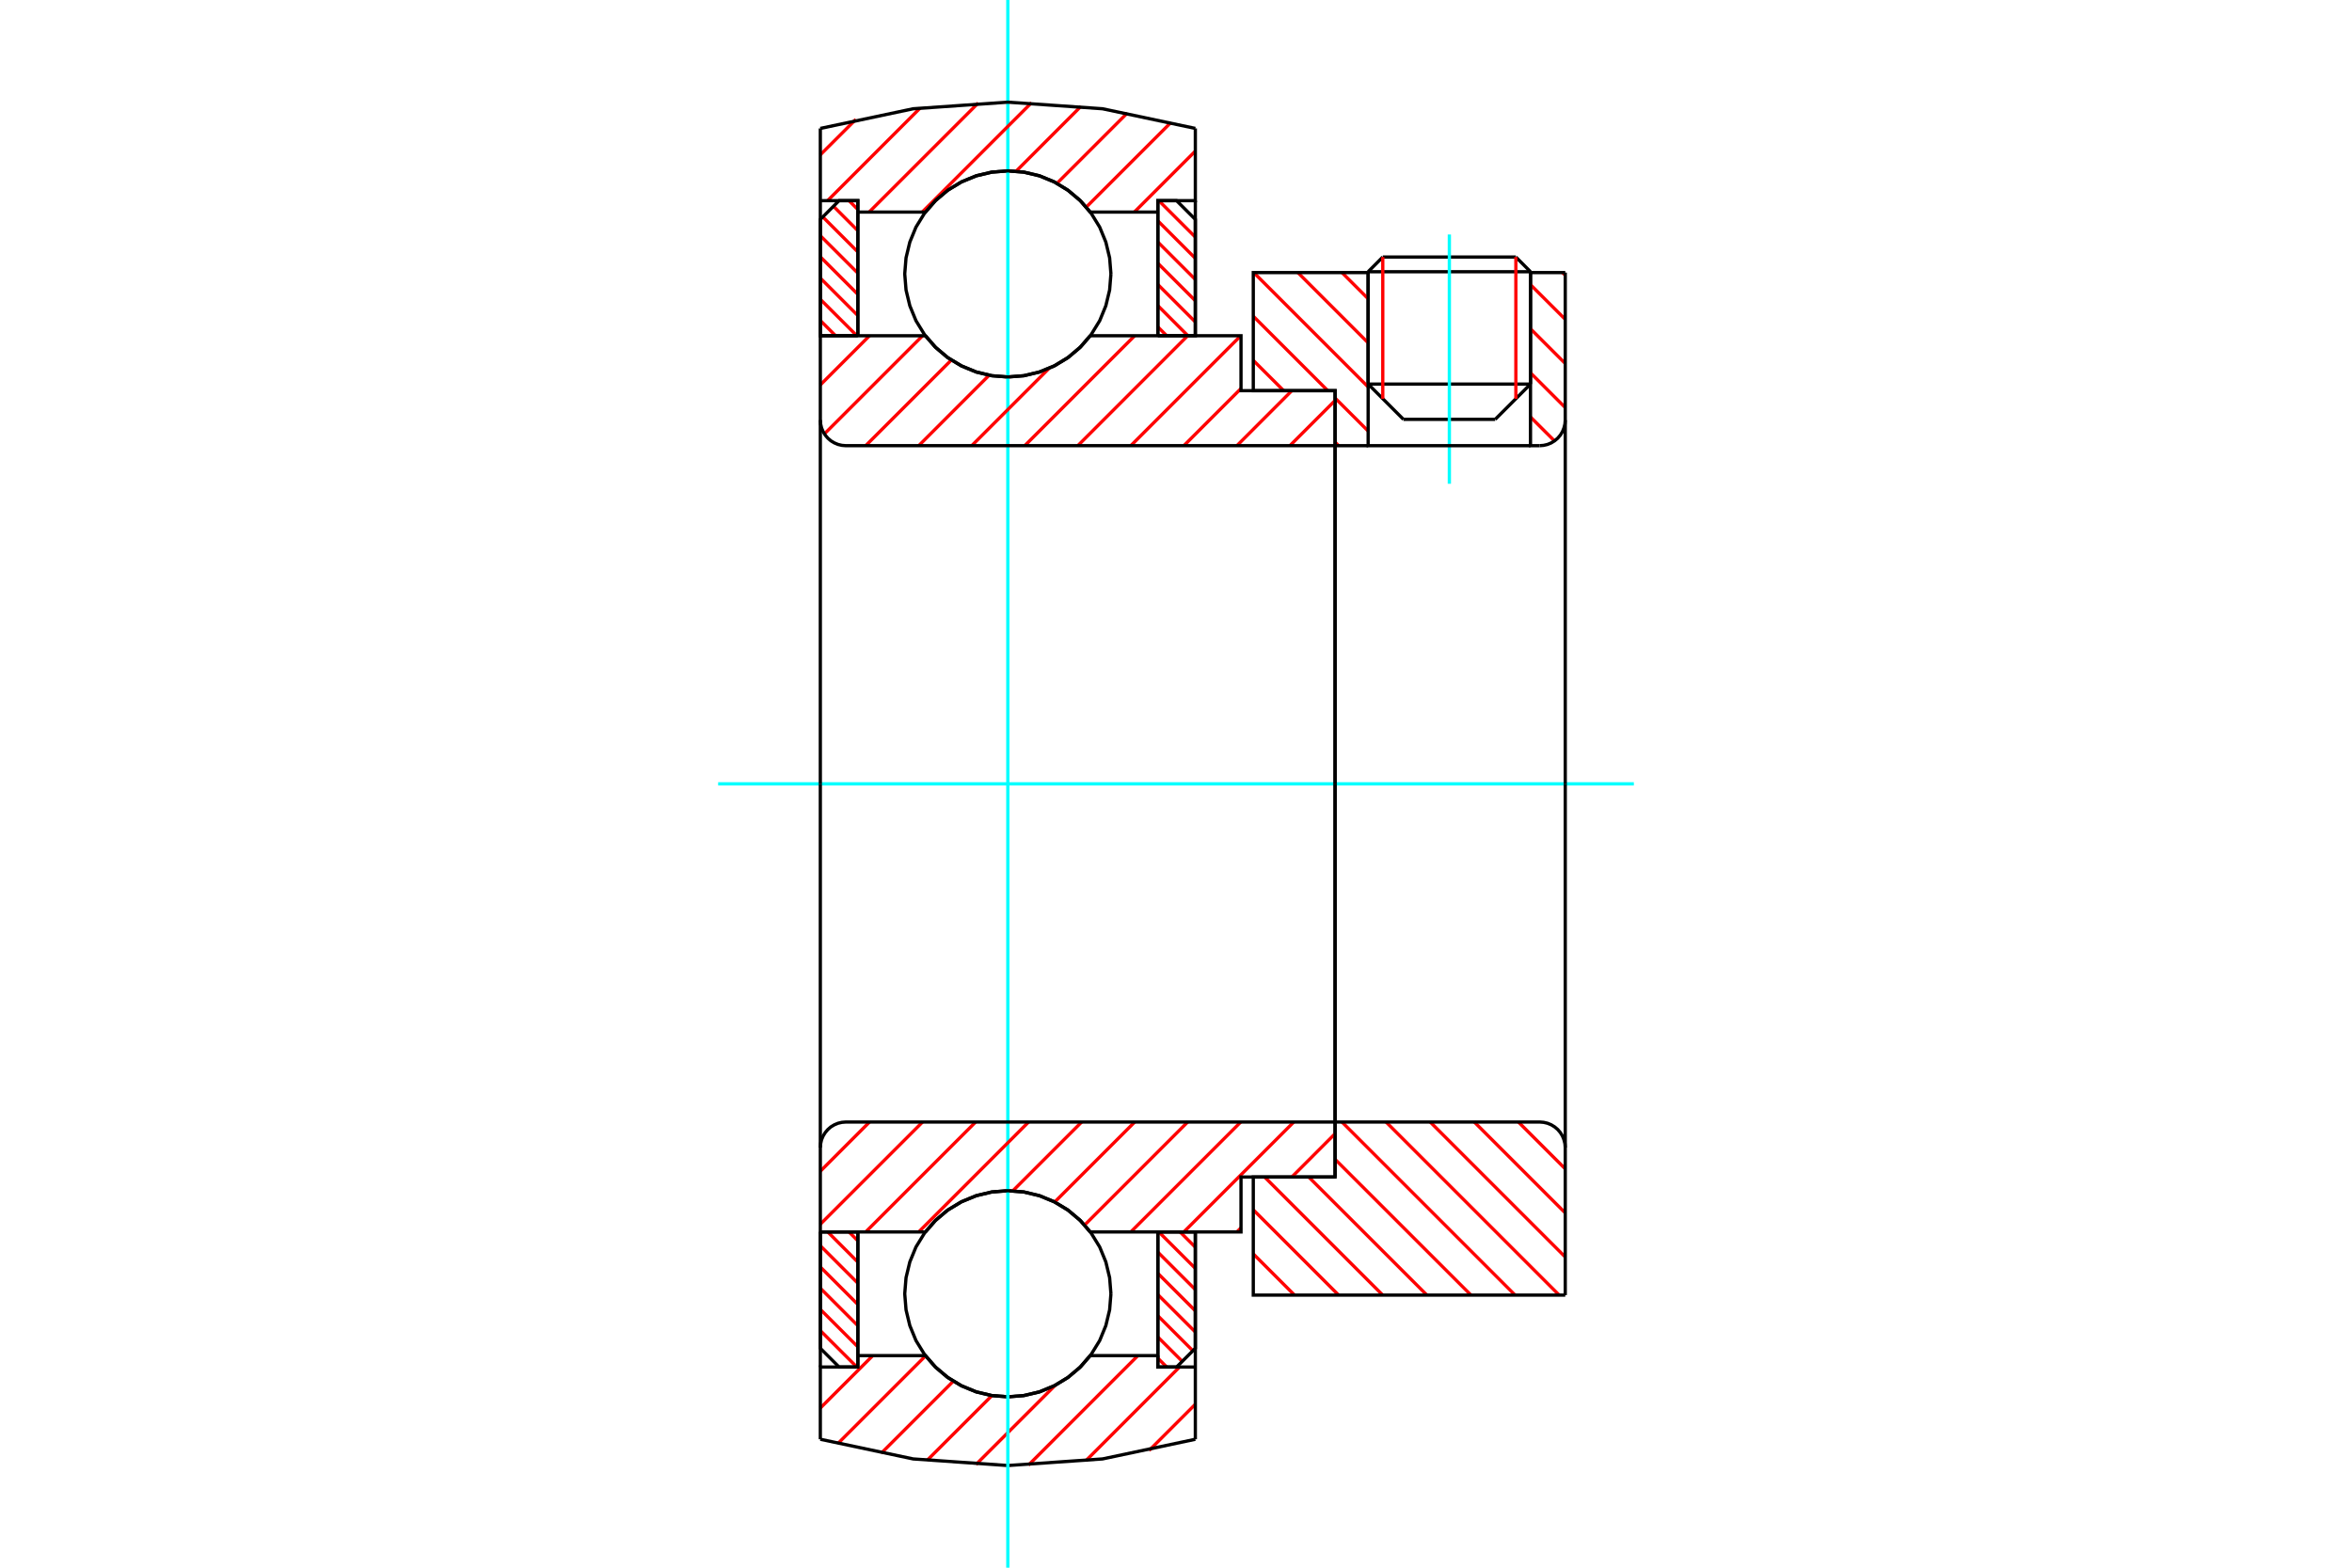 <?xml version="1.0" standalone="no"?>
<!DOCTYPE svg PUBLIC "-//W3C//DTD SVG 1.1//EN"
	"http://www.w3.org/Graphics/SVG/1.1/DTD/svg11.dtd">
<svg xmlns="http://www.w3.org/2000/svg" height="100%" width="100%" viewBox="0 0 36000 24000">
	<rect x="-1800" y="-1200" width="39600" height="26400" style="fill:#FFF"/>
	<g style="fill:none; fill-rule:evenodd" transform="matrix(1 0 0 1 0 0)">
		<g style="fill:none; stroke:#000; stroke-width:50; shape-rendering:geometricPrecision">
			<line x1="23426" y1="4160" x2="20941" y2="4160"/>
			<line x1="21165" y1="3935" x2="23202" y2="3935"/>
			<line x1="20941" y1="5880" x2="23426" y2="5880"/>
			<line x1="22886" y1="6420" x2="21481" y2="6420"/>
			<line x1="21165" y1="3935" x2="20941" y2="4160"/>
			<line x1="23426" y1="4160" x2="23202" y2="3935"/>
			<line x1="22886" y1="6420" x2="23426" y2="5880"/>
			<line x1="20941" y1="5880" x2="21481" y2="6420"/>
			<line x1="20941" y1="4160" x2="20941" y2="5880"/>
			<line x1="23426" y1="5880" x2="23426" y2="4160"/>
		</g>
		<g style="fill:none; stroke:#0FF; stroke-width:50; shape-rendering:geometricPrecision">
			<line x1="22184" y1="7406" x2="22184" y2="3590"/>
		</g>
		<g style="fill:none; stroke:#F00; stroke-width:50; shape-rendering:geometricPrecision">
			<line x1="23202" y1="3935" x2="23202" y2="6105"/>
			<line x1="21165" y1="6105" x2="21165" y2="3935"/>
			<line x1="12556" y1="20370" x2="13115" y2="20928"/>
			<line x1="12556" y1="20045" x2="13130" y2="20619"/>
			<line x1="12556" y1="19721" x2="13130" y2="20295"/>
			<line x1="12556" y1="19396" x2="13130" y2="19970"/>
			<line x1="12556" y1="19071" x2="13130" y2="19645"/>
			<line x1="12670" y1="18860" x2="13130" y2="19321"/>
			<line x1="12995" y1="18860" x2="13130" y2="18996"/>
		</g>
		<g style="fill:none; stroke:#000; stroke-width:50; shape-rendering:geometricPrecision">
			<polyline points="12556,18860 12556,20641 12843,20928 13130,20928 13130,18860 12556,18860"/>
		</g>
		<g style="fill:none; stroke:#0FF; stroke-width:50; shape-rendering:geometricPrecision">
			<line x1="10992" y1="12000" x2="25008" y2="12000"/>
		</g>
		<g style="fill:none; stroke:#F00; stroke-width:50; shape-rendering:geometricPrecision">
			<line x1="12556" y1="4906" x2="12790" y2="5140"/>
			<line x1="12556" y1="4582" x2="13115" y2="5140"/>
			<line x1="12556" y1="4257" x2="13130" y2="4831"/>
			<line x1="12556" y1="3932" x2="13130" y2="4506"/>
			<line x1="12556" y1="3608" x2="13130" y2="4181"/>
			<line x1="12594" y1="3321" x2="13130" y2="3857"/>
			<line x1="12757" y1="3158" x2="13130" y2="3532"/>
			<line x1="12995" y1="3072" x2="13130" y2="3207"/>
		</g>
		<g style="fill:none; stroke:#000; stroke-width:50; shape-rendering:geometricPrecision">
			<polyline points="13130,5140 13130,3072 12843,3072 12556,3359 12556,5140 13130,5140"/>
		</g>
		<g style="fill:none; stroke:#F00; stroke-width:50; shape-rendering:geometricPrecision">
			<line x1="18062" y1="18860" x2="18296" y2="19094"/>
			<line x1="17737" y1="18860" x2="18296" y2="19418"/>
			<line x1="17722" y1="19169" x2="18296" y2="19743"/>
			<line x1="17722" y1="19494" x2="18296" y2="20068"/>
			<line x1="17722" y1="19819" x2="18296" y2="20392"/>
			<line x1="17722" y1="20143" x2="18258" y2="20679"/>
			<line x1="17722" y1="20468" x2="18096" y2="20842"/>
			<line x1="17722" y1="20793" x2="17858" y2="20928"/>
		</g>
		<g style="fill:none; stroke:#000; stroke-width:50; shape-rendering:geometricPrecision">
			<polyline points="18296,18860 18296,20641 18009,20928 17722,20928 17722,18860 18296,18860"/>
		</g>
		<g style="fill:none; stroke:#F00; stroke-width:50; shape-rendering:geometricPrecision">
			<line x1="17737" y1="3072" x2="18296" y2="3630"/>
			<line x1="17722" y1="3381" x2="18296" y2="3955"/>
			<line x1="17722" y1="3705" x2="18296" y2="4279"/>
			<line x1="17722" y1="4030" x2="18296" y2="4604"/>
			<line x1="17722" y1="4355" x2="18296" y2="4929"/>
			<line x1="17722" y1="4679" x2="18182" y2="5140"/>
			<line x1="17722" y1="5004" x2="17858" y2="5140"/>
		</g>
		<g style="fill:none; stroke:#000; stroke-width:50; shape-rendering:geometricPrecision">
			<polyline points="17722,5140 17722,3072 18009,3072 18296,3359 18296,5140 17722,5140"/>
			<polyline points="17004,4193 16984,3947 16926,3706 16832,3477 16702,3266 16542,3078 16353,2917 16142,2788 15914,2693 15673,2635 15426,2616 15179,2635 14939,2693 14710,2788 14499,2917 14311,3078 14150,3266 14020,3477 13926,3706 13868,3947 13848,4193 13868,4440 13926,4681 14020,4910 14150,5121 14311,5309 14499,5470 14710,5599 14939,5694 15179,5752 15426,5771 15673,5752 15914,5694 16142,5599 16353,5470 16542,5309 16702,5121 16832,4910 16926,4681 16984,4440 17004,4193"/>
			<polyline points="17004,19807 16984,19560 16926,19319 16832,19090 16702,18879 16542,18691 16353,18530 16142,18401 15914,18306 15673,18248 15426,18229 15179,18248 14939,18306 14710,18401 14499,18530 14311,18691 14150,18879 14020,19090 13926,19319 13868,19560 13848,19807 13868,20053 13926,20294 14020,20523 14150,20734 14311,20922 14499,21083 14710,21212 14939,21307 15179,21365 15426,21384 15673,21365 15914,21307 16142,21212 16353,21083 16542,20922 16702,20734 16832,20523 16926,20294 16984,20053 17004,19807"/>
		</g>
		<g style="fill:none; stroke:#F00; stroke-width:50; shape-rendering:geometricPrecision">
			<line x1="23241" y1="17177" x2="23958" y2="17894"/>
			<line x1="22566" y1="17177" x2="23958" y2="18569"/>
			<line x1="21891" y1="17177" x2="23958" y2="19244"/>
			<line x1="21215" y1="17177" x2="23865" y2="19827"/>
			<line x1="20540" y1="17177" x2="23190" y2="19827"/>
			<line x1="20435" y1="17748" x2="22515" y2="19827"/>
			<line x1="20031" y1="18019" x2="21840" y2="19827"/>
			<line x1="19356" y1="18019" x2="21164" y2="19827"/>
			<line x1="19183" y1="18521" x2="20489" y2="19827"/>
			<line x1="19183" y1="19196" x2="19814" y2="19827"/>
		</g>
		<g style="fill:none; stroke:#000; stroke-width:50; shape-rendering:geometricPrecision">
			<line x1="23958" y1="12000" x2="23958" y2="19827"/>
			<polyline points="23958,17569 23953,17508 23938,17448 23915,17391 23883,17339 23843,17292 23796,17252 23744,17220 23687,17196 23627,17182 23566,17177 20435,17177 20435,12000"/>
			<polyline points="20435,17177 20435,18019 19183,18019 19183,19827 23958,19827"/>
		</g>
		<g style="fill:none; stroke:#F00; stroke-width:50; shape-rendering:geometricPrecision">
			<line x1="23916" y1="4173" x2="23958" y2="4214"/>
			<line x1="23426" y1="4358" x2="23958" y2="4889"/>
			<line x1="23426" y1="5033" x2="23958" y2="5565"/>
			<line x1="23426" y1="5708" x2="23958" y2="6240"/>
			<line x1="23426" y1="6384" x2="23793" y2="6750"/>
			<line x1="20540" y1="4173" x2="20941" y2="4574"/>
			<line x1="19865" y1="4173" x2="20941" y2="5249"/>
			<line x1="19190" y1="4173" x2="20941" y2="5924"/>
			<line x1="19183" y1="4841" x2="20323" y2="5981"/>
			<line x1="20435" y1="6094" x2="20941" y2="6599"/>
			<line x1="19183" y1="5517" x2="19648" y2="5981"/>
			<line x1="20435" y1="6769" x2="20489" y2="6823"/>
		</g>
		<g style="fill:none; stroke:#000; stroke-width:50; shape-rendering:geometricPrecision">
			<line x1="23958" y1="12000" x2="23958" y2="4173"/>
			<polyline points="23566,6823 23627,6818 23687,6804 23744,6780 23796,6748 23843,6708 23883,6661 23915,6609 23938,6552 23953,6492 23958,6431"/>
			<polyline points="23566,6823 23426,6823 23426,4173"/>
			<polyline points="23426,6823 20941,6823 20941,4173"/>
			<polyline points="20941,6823 20435,6823 20435,12000"/>
			<polyline points="20435,6823 20435,5981 19183,5981 19183,4173 20941,4173"/>
			<line x1="23426" y1="4173" x2="23958" y2="4173"/>
		</g>
		<g style="fill:none; stroke:#F00; stroke-width:50; shape-rendering:geometricPrecision">
			<line x1="18296" y1="21498" x2="17588" y2="22206"/>
			<line x1="18054" y1="20928" x2="16619" y2="22364"/>
			<line x1="17417" y1="20753" x2="15741" y2="22430"/>
			<line x1="16153" y1="21206" x2="14939" y2="22420"/>
			<line x1="15183" y1="21365" x2="14190" y2="22357"/>
			<line x1="14591" y1="21145" x2="13487" y2="22249"/>
			<line x1="14167" y1="20757" x2="12823" y2="22101"/>
			<line x1="13359" y1="20753" x2="12556" y2="21556"/>
		</g>
		<g style="fill:none; stroke:#000; stroke-width:50; shape-rendering:geometricPrecision">
			<polyline points="18296,18860 18296,20928 18296,22034"/>
			<polyline points="12556,22034 13977,22335 15426,22436 16875,22335 18296,22034"/>
			<polyline points="12556,22034 12556,20928 13130,20928 13130,20753 13130,18860"/>
			<polyline points="13130,20753 14164,20753 14325,20936 14512,21092 14721,21218 14946,21310 15183,21365 15426,21384 15669,21365 15906,21310 16132,21218 16340,21092 16527,20936 16688,20753 17722,20753 17722,18860"/>
			<polyline points="17722,20753 17722,20928 18296,20928"/>
			<line x1="12556" y1="20928" x2="12556" y2="18860"/>
		</g>
		<g style="fill:none; stroke:#0FF; stroke-width:50; shape-rendering:geometricPrecision">
			<line x1="15426" y1="24000" x2="15426" y2="0"/>
		</g>
		<g style="fill:none; stroke:#F00; stroke-width:50; shape-rendering:geometricPrecision">
			<line x1="18296" y1="2313" x2="17362" y2="3247"/>
			<line x1="17924" y1="1873" x2="16627" y2="3170"/>
			<line x1="17255" y1="1730" x2="16178" y2="2807"/>
			<line x1="16545" y1="1628" x2="15552" y2="2622"/>
			<line x1="15789" y1="1572" x2="14115" y2="3247"/>
			<line x1="14974" y1="1576" x2="13303" y2="3247"/>
			<line x1="14082" y1="1656" x2="12667" y2="3072"/>
			<line x1="13100" y1="1827" x2="12556" y2="2370"/>
		</g>
		<g style="fill:none; stroke:#000; stroke-width:50; shape-rendering:geometricPrecision">
			<polyline points="12556,5140 12556,3072 12556,1966"/>
			<polyline points="18296,1966 16875,1665 15426,1564 13977,1665 12556,1966"/>
			<polyline points="18296,1966 18296,3072 17722,3072 17722,3247 17722,5140"/>
			<polyline points="17722,3247 16688,3247 16527,3064 16340,2908 16132,2782 15906,2690 15669,2635 15426,2616 15183,2635 14946,2690 14721,2782 14512,2908 14325,3064 14164,3247 13130,3247 13130,5140"/>
			<polyline points="13130,3247 13130,3072 12556,3072"/>
			<line x1="18296" y1="3072" x2="18296" y2="5140"/>
		</g>
		<g style="fill:none; stroke:#F00; stroke-width:50; shape-rendering:geometricPrecision">
			<line x1="20435" y1="17356" x2="19773" y2="18019"/>
			<line x1="18995" y1="18797" x2="18932" y2="18860"/>
			<line x1="19803" y1="17177" x2="18120" y2="18860"/>
			<line x1="18991" y1="17177" x2="17308" y2="18860"/>
			<line x1="18179" y1="17177" x2="16601" y2="18755"/>
			<line x1="17368" y1="17177" x2="16143" y2="18402"/>
			<line x1="16556" y1="17177" x2="15502" y2="18231"/>
			<line x1="15744" y1="17177" x2="14062" y2="18860"/>
			<line x1="14933" y1="17177" x2="13250" y2="18860"/>
			<line x1="14121" y1="17177" x2="12556" y2="18742"/>
			<line x1="13309" y1="17177" x2="12556" y2="17931"/>
		</g>
		<g style="fill:none; stroke:#000; stroke-width:50; shape-rendering:geometricPrecision">
			<line x1="20435" y1="12000" x2="20435" y2="18019"/>
			<polyline points="20435,17177 12948,17177 12886,17182 12827,17196 12770,17220 12717,17252 12671,17292 12631,17339 12599,17391 12575,17448 12561,17508 12556,17569 12556,18860 13130,18860 14164,18860"/>
			<polyline points="16688,18860 16527,18677 16340,18521 16132,18396 15906,18304 15669,18248 15426,18229 15183,18248 14946,18304 14721,18396 14512,18521 14325,18677 14164,18860"/>
			<polyline points="16688,18860 18995,18860 18995,18019 20435,18019"/>
			<line x1="12556" y1="12000" x2="12556" y2="17569"/>
		</g>
		<g style="fill:none; stroke:#F00; stroke-width:50; shape-rendering:geometricPrecision">
			<line x1="20435" y1="6131" x2="19743" y2="6823"/>
			<line x1="19773" y1="5981" x2="18932" y2="6823"/>
			<line x1="18995" y1="5948" x2="18120" y2="6823"/>
			<line x1="18991" y1="5140" x2="17308" y2="6823"/>
			<line x1="18179" y1="5140" x2="16497" y2="6823"/>
			<line x1="17368" y1="5140" x2="15685" y2="6823"/>
			<line x1="16058" y1="5638" x2="14873" y2="6823"/>
			<line x1="15140" y1="5744" x2="14062" y2="6823"/>
			<line x1="14561" y1="5512" x2="13250" y2="6823"/>
			<line x1="14121" y1="5140" x2="12618" y2="6643"/>
			<line x1="13309" y1="5140" x2="12556" y2="5893"/>
		</g>
		<g style="fill:none; stroke:#000; stroke-width:50; shape-rendering:geometricPrecision">
			<line x1="12556" y1="12000" x2="12556" y2="5140"/>
			<polyline points="12556,6431 12561,6492 12575,6552 12599,6609 12631,6661 12671,6708 12717,6748 12770,6780 12827,6804 12886,6818 12948,6823 20435,6823 20435,5981 18995,5981 18995,5140 16688,5140"/>
			<polyline points="14164,5140 14325,5323 14512,5479 14721,5604 14946,5696 15183,5752 15426,5771 15669,5752 15906,5696 16132,5604 16340,5479 16527,5323 16688,5140"/>
			<polyline points="14164,5140 13130,5140 12556,5140"/>
			<line x1="20435" y1="12000" x2="20435" y2="6823"/>
		</g>
	</g>
</svg>
